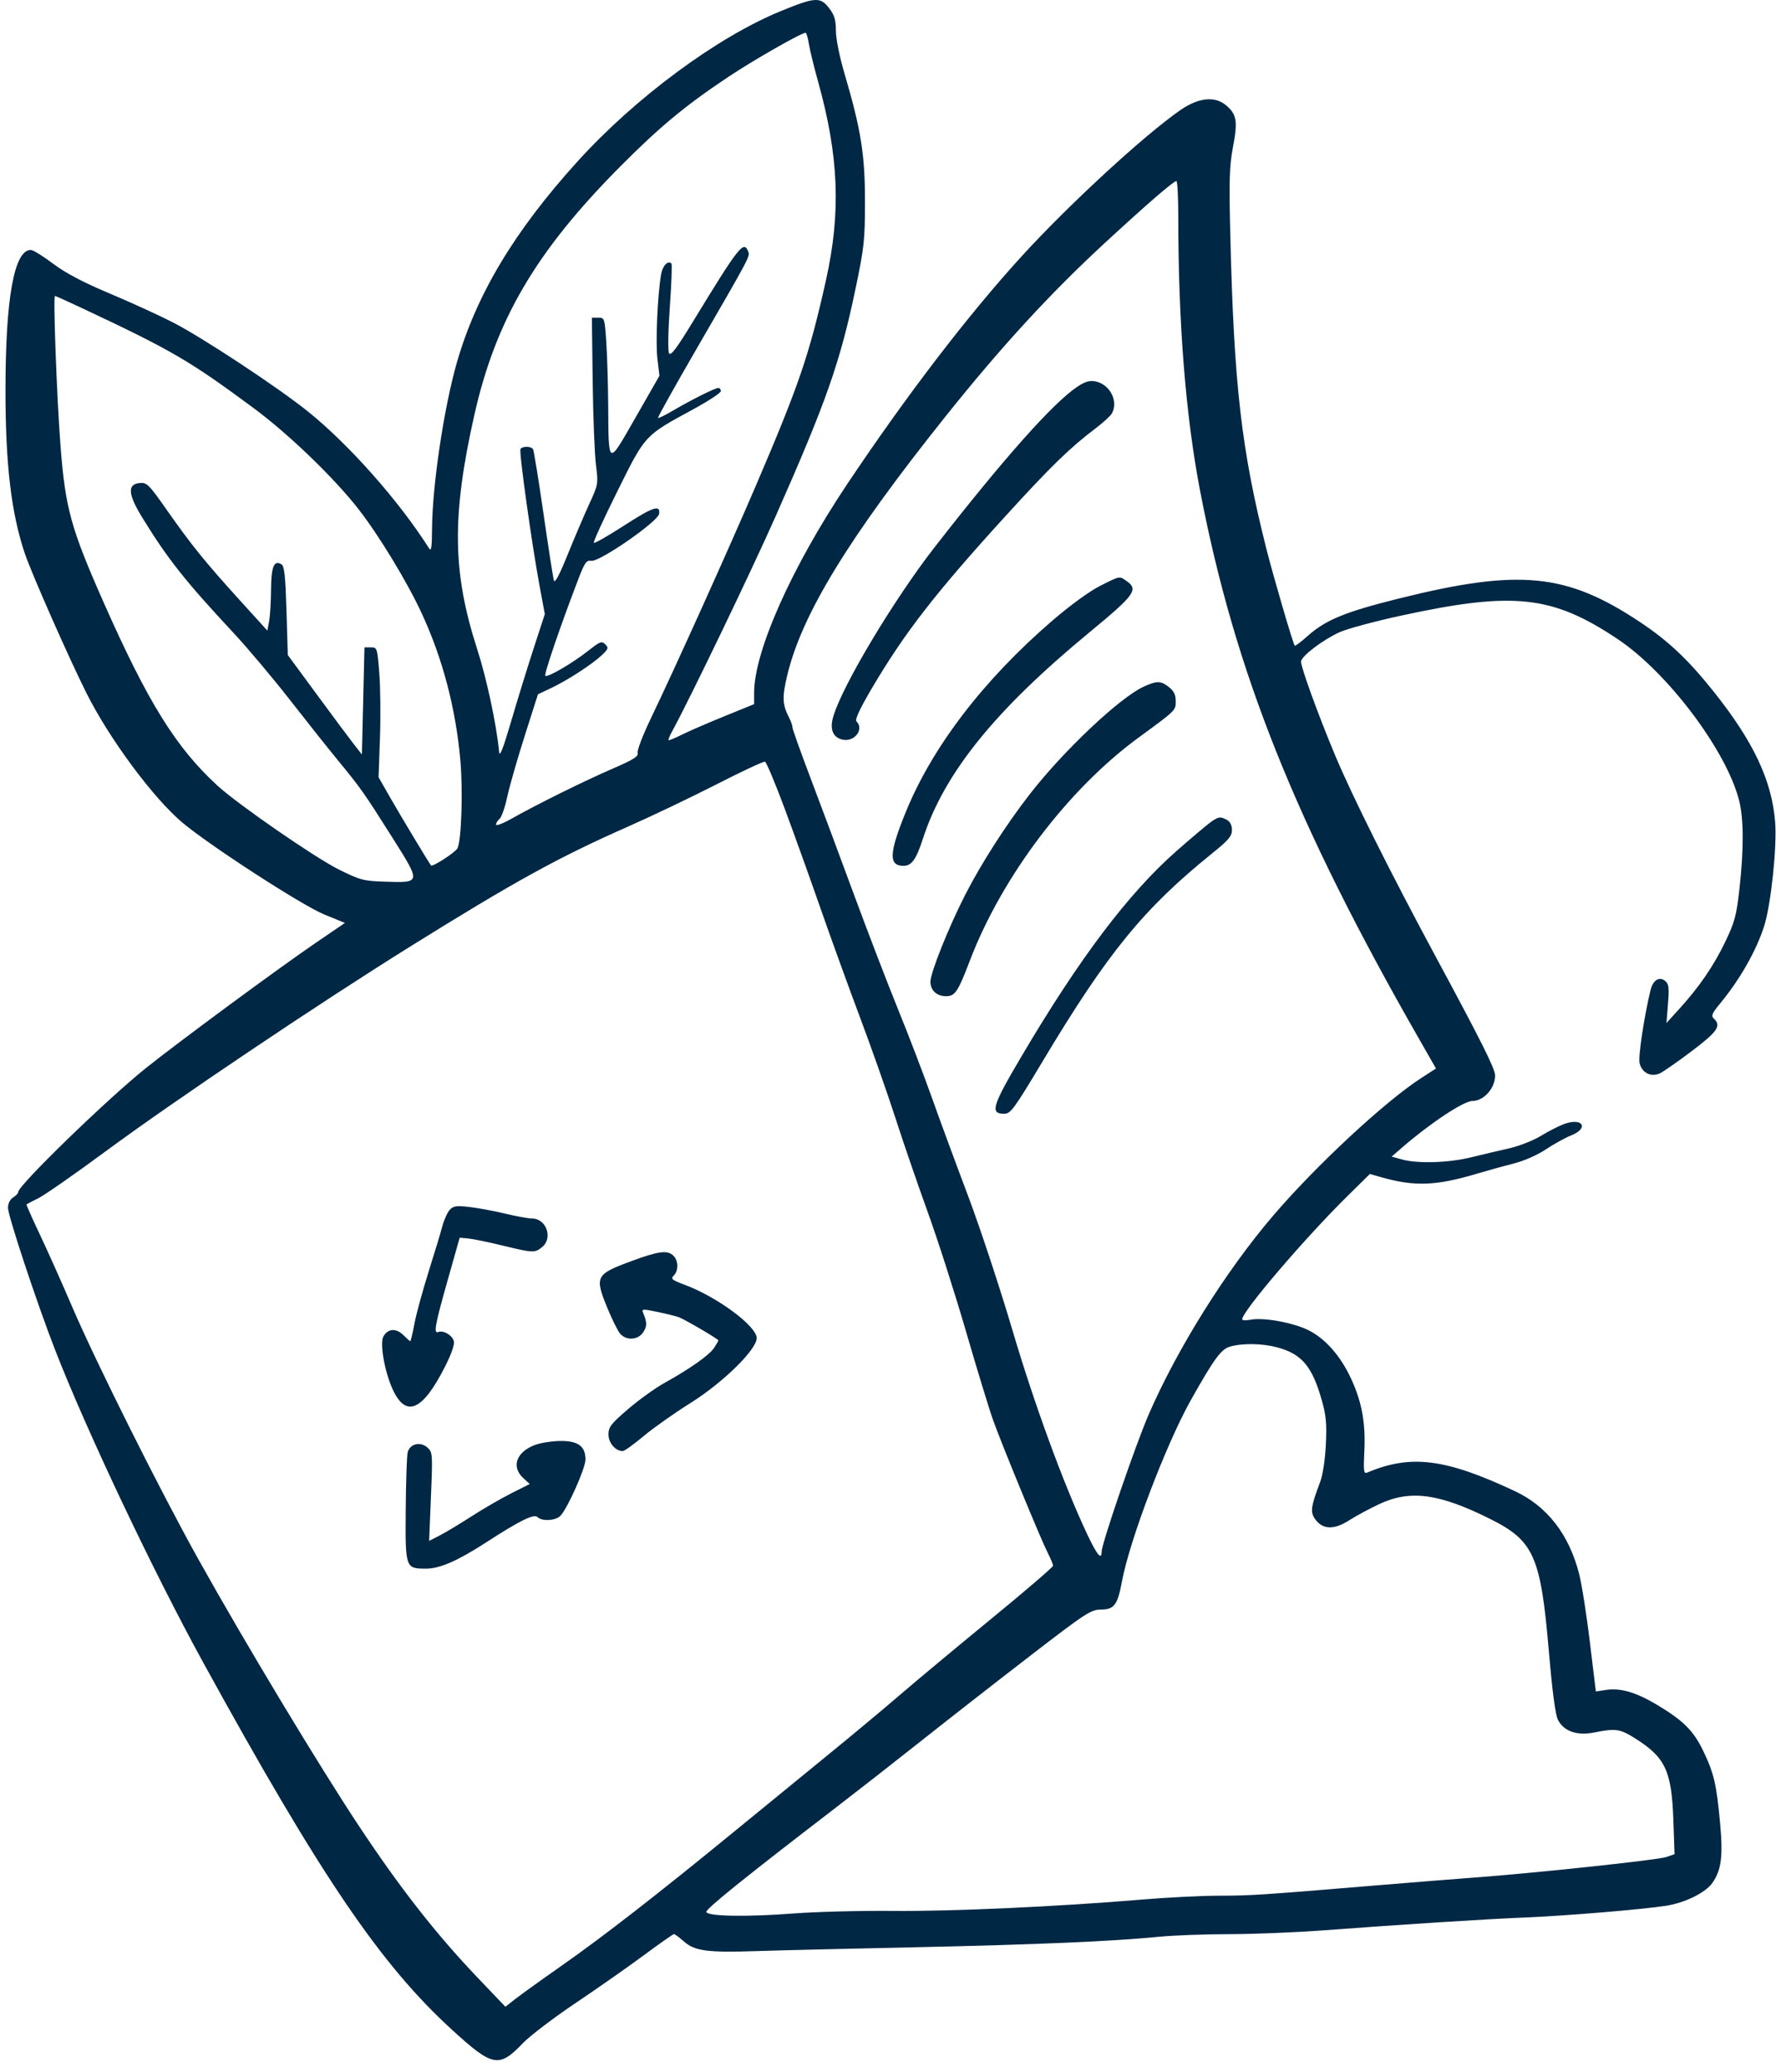 <svg width="141" height="164" viewBox="0 0 141 164" fill="none" xmlns="http://www.w3.org/2000/svg">
<path fill-rule="evenodd" clip-rule="evenodd" d="M61.839 0.869C56.769 2.94 50.297 7.726 45.698 12.806C40.727 18.297 37.719 23.311 36.173 28.686C35.15 32.241 34.229 38.396 34.204 41.835C34.193 43.403 34.147 43.687 33.95 43.377C31.588 39.656 27.654 35.211 24.404 32.592C22.029 30.677 16.011 26.706 13.682 25.516C12.57 24.947 10.305 23.913 8.65 23.217C6.555 22.336 5.202 21.622 4.2 20.869C3.408 20.273 2.615 19.785 2.437 19.785C1.121 19.785 0.434 23.602 0.434 30.912C0.434 36.75 0.884 40.568 1.948 43.762C2.475 45.343 5.439 52.061 6.855 54.883C8.672 58.504 12.143 63.184 14.441 65.114C16.64 66.958 23.909 71.666 25.671 72.386L27.307 73.055L24.962 74.656C22.01 76.672 14.095 82.508 11.558 84.54C8.455 87.025 1.444 93.828 1.444 94.354C1.444 94.454 1.262 94.649 1.039 94.788C0.789 94.944 0.634 95.26 0.634 95.613C0.634 96.244 2.907 103.104 4.334 106.78C6.817 113.179 12.121 124.378 16.092 131.606C25.383 148.519 30.122 155.507 35.825 160.706C39.017 163.616 39.501 163.705 41.396 161.73C41.952 161.151 43.818 159.729 45.543 158.571C47.267 157.413 49.703 155.707 50.956 154.78C52.208 153.853 53.289 153.095 53.357 153.095C53.424 153.095 53.783 153.361 54.153 153.686C55.008 154.437 56.027 154.571 59.906 154.44C61.519 154.386 67.117 154.251 72.346 154.139C81.969 153.933 88.082 153.671 91.766 153.306C92.879 153.195 95.374 153.103 97.31 153.1C99.247 153.097 102.615 152.961 104.795 152.797C110.959 152.334 117.586 151.911 120.694 151.783C124.003 151.646 130.037 151.145 131.913 150.851C133.397 150.618 135.01 149.824 135.556 149.058C136.273 148.051 136.419 146.954 136.181 144.351C135.898 141.246 135.694 140.368 134.843 138.596C134.069 136.986 133.25 136.173 131.131 134.915C129.518 133.956 128.285 133.598 127.173 133.765L126.341 133.889L125.87 129.989C125.612 127.844 125.231 125.423 125.024 124.61C124.226 121.468 122.503 119.241 119.934 118.034C114.436 115.45 111.693 115.105 108.241 116.563C107.965 116.68 107.936 116.466 108.013 114.862C108.121 112.614 107.814 110.955 106.949 109.097C106.11 107.296 104.886 105.921 103.542 105.272C102.324 104.682 100.04 104.271 99.034 104.46C98.652 104.532 98.341 104.52 98.341 104.434C98.341 103.805 103.306 97.997 106.711 94.641L108.449 92.929L109.413 93.201C111.989 93.928 113.699 93.865 116.85 92.927C117.74 92.661 119.091 92.287 119.852 92.095C120.662 91.891 121.709 91.43 122.38 90.982C123.01 90.562 123.913 90.064 124.386 89.875C125.814 89.305 125.315 88.446 123.854 88.963C123.451 89.106 122.621 89.528 122.009 89.901C121.397 90.275 120.259 90.724 119.48 90.899C118.701 91.075 117.336 91.396 116.446 91.614C114.657 92.05 112.231 92.123 110.984 91.776L110.175 91.552L110.984 90.85C113.212 88.916 115.88 87.148 116.572 87.148C117.471 87.148 118.367 86.141 118.367 85.131C118.367 84.61 117.27 82.415 113.714 75.82C110.083 69.086 107.048 63.012 105.679 59.738C104.359 56.581 102.99 52.813 103.002 52.371C103.013 51.946 104.726 50.642 106.067 50.037C106.657 49.771 108.824 49.187 110.883 48.739C119.836 46.794 122.885 47.122 128.077 50.593C132.037 53.24 136.693 59.431 137.686 63.371C138.055 64.835 138.061 67.236 137.705 70.403C137.473 72.471 137.331 72.998 136.594 74.535C135.677 76.446 134.529 78.122 132.943 79.866L131.932 80.978L132.053 79.457C132.156 78.171 132.121 77.891 131.829 77.648C131.37 77.267 130.859 77.586 130.671 78.37C130.16 80.492 129.689 83.624 129.803 84.14C129.972 84.91 130.7 85.285 131.402 84.966C131.673 84.842 132.811 84.049 133.931 83.204C135.982 81.654 136.294 81.198 135.687 80.632C135.452 80.413 135.526 80.227 136.158 79.461C137.756 77.523 139.045 75.259 139.671 73.291C140.201 71.625 140.688 67.038 140.54 65.108C140.285 61.791 138.821 58.684 135.633 54.699C133.628 52.192 132.073 50.727 129.833 49.237C123.997 45.354 120.273 44.997 110.659 47.399C106.484 48.442 104.954 49.072 103.541 50.328C103.008 50.802 102.54 51.156 102.502 51.115C102.375 50.976 100.802 45.602 100.26 43.453C98.276 35.591 97.691 30.499 97.401 18.572C97.296 14.238 97.33 13.132 97.612 11.649C98.003 9.589 97.914 9.05 97.064 8.334C96.172 7.583 94.872 7.725 93.428 8.729C90.549 10.732 84.598 16.215 80.879 20.291C76.622 24.958 71.754 31.315 67.053 38.349C62.671 44.904 59.703 51.562 59.703 54.838V55.738L57.326 56.705C56.019 57.237 54.508 57.892 53.968 58.162C53.429 58.432 52.96 58.624 52.926 58.588C52.892 58.553 53.015 58.249 53.199 57.914C54.599 55.356 59.478 45.221 61.403 40.873C65.422 31.79 66.514 28.682 67.736 22.832C68.417 19.574 68.479 19.003 68.48 15.942C68.481 12.245 68.164 10.261 66.865 5.848C66.46 4.473 66.177 3.063 66.177 2.429C66.177 1.577 66.065 1.204 65.647 0.656C64.947 -0.262 64.553 -0.24 61.839 0.869ZM64.033 3.451C64.107 3.924 64.434 5.266 64.76 6.434C66.414 12.352 66.59 16.818 65.384 22.213C64.07 28.088 63.269 30.438 59.894 38.322C57.709 43.426 53.396 52.985 51.527 56.866C50.895 58.179 50.424 59.408 50.482 59.597C50.565 59.87 50.164 60.123 48.52 60.836C46.237 61.825 42.492 63.677 40.536 64.784C39.841 65.177 39.272 65.396 39.272 65.271C39.272 65.145 39.398 64.941 39.552 64.817C39.706 64.694 39.979 63.91 40.158 63.076C40.337 62.241 40.958 60.073 41.537 58.258L42.589 54.958L43.629 54.466C44.926 53.852 46.873 52.59 47.644 51.862C48.168 51.368 48.196 51.279 47.918 51.002C47.641 50.724 47.503 50.776 46.578 51.507C45.319 52.502 43.338 53.656 43.172 53.49C43.058 53.376 44.327 49.653 45.739 45.961C46.287 44.525 46.421 44.33 46.814 44.391C47.466 44.492 52.095 41.285 52.182 40.672C52.289 39.917 51.703 40.118 49.336 41.647C48.119 42.434 47.073 43.028 47.013 42.968C46.952 42.907 47.788 41.075 48.871 38.897C51.111 34.386 51.001 34.506 54.884 32.397C56.081 31.747 57.063 31.101 57.067 30.962C57.07 30.823 56.98 30.709 56.865 30.709C56.61 30.709 54.67 31.681 53.233 32.528C52.648 32.873 52.136 33.122 52.095 33.081C52.054 33.04 53.414 30.601 55.118 27.66C59.383 20.299 59.383 20.298 59.238 19.918C58.884 18.997 58.518 19.462 54.837 25.498C53.554 27.601 53.099 28.201 52.967 27.964C52.867 27.786 52.894 26.22 53.029 24.31C53.16 22.472 53.217 20.919 53.156 20.858C52.878 20.58 52.45 21.041 52.333 21.744C52.051 23.446 51.893 27.12 52.046 28.393L52.208 29.742L50.315 33.05C48.1 36.921 48.187 36.96 48.15 32.049C48.138 30.366 48.069 28.125 47.998 27.068C47.872 25.187 47.858 25.146 47.364 25.146H46.858L46.922 30.203C46.958 32.985 47.074 35.95 47.18 36.793C47.371 38.307 47.365 38.343 46.636 39.928C46.231 40.81 45.464 42.609 44.931 43.925C44.285 45.522 43.925 46.196 43.85 45.948C43.788 45.744 43.418 43.365 43.028 40.662C42.637 37.958 42.264 35.659 42.199 35.554C42.048 35.31 41.355 35.303 41.206 35.544C41.079 35.75 42.091 43.001 42.719 46.387L43.132 48.612L42.242 51.343C41.752 52.845 40.952 55.439 40.464 57.108C39.844 59.224 39.558 59.959 39.517 59.536C39.307 57.342 38.538 53.742 37.776 51.378C35.812 45.293 35.757 40.845 37.55 32.862C39.241 25.329 42.423 19.904 49.083 13.201C52.218 10.046 54.226 8.379 57.633 6.104C59.629 4.771 63.418 2.606 63.774 2.595C63.843 2.593 63.96 2.978 64.033 3.451ZM93.283 17.133C93.283 25.61 93.867 32.922 95.02 38.902C97.774 53.179 102.557 65.138 112.366 82.272L113.686 84.578L112.524 85.329C109.636 87.195 104.18 92.266 100.781 96.242C97.05 100.608 93.231 106.705 90.956 111.929C89.918 114.313 87.215 122.189 87.215 122.829C87.215 123.539 86.84 123.076 86.045 121.386C84.177 117.411 81.876 111.122 80.133 105.225C79.142 101.872 77.561 97.093 76.62 94.605C75.68 92.117 74.393 88.625 73.76 86.845C73.128 85.065 71.925 81.924 71.087 79.866C70.25 77.807 68.676 73.711 67.59 70.763C66.504 67.814 64.968 63.696 64.177 61.611C63.385 59.526 62.737 57.705 62.736 57.565C62.736 57.425 62.613 57.077 62.464 56.791C61.94 55.786 61.913 55.186 62.319 53.479C63.468 48.64 67.174 42.578 74.876 32.938C79.286 27.42 83.159 23.206 87.489 19.213C90.853 16.113 92.897 14.344 93.132 14.332C93.215 14.327 93.283 15.588 93.283 17.133ZM6.432 24.362C13.598 27.728 14.966 28.523 20.054 32.284C22.846 34.348 26.453 37.822 28.395 40.318C30.014 42.398 32.25 46.086 33.393 48.561C35.048 52.142 36.082 56.078 36.446 60.181C36.66 62.6 36.531 66.541 36.216 67.15C36.05 67.472 34.243 68.642 34.124 68.505C33.978 68.335 31.75 64.636 30.906 63.16L29.971 61.526L30.081 58.407C30.141 56.691 30.118 54.377 30.028 53.265C29.869 51.285 29.855 51.242 29.36 51.242H28.854L28.753 55.482L28.652 59.723L28.024 58.921C27.678 58.48 26.358 56.709 25.091 54.984L22.785 51.849L22.681 48.349C22.598 45.595 22.514 44.812 22.283 44.669C21.696 44.306 21.471 44.851 21.459 46.664C21.452 47.624 21.384 48.749 21.307 49.164L21.167 49.918L18.942 47.465C16.213 44.456 15.172 43.168 13.2 40.359C11.775 38.329 11.623 38.18 11.056 38.235C10.065 38.333 10.127 39.123 11.274 40.986C13.298 44.275 14.644 45.974 18.505 50.117C19.6 51.292 21.597 53.664 22.942 55.389C24.287 57.113 25.986 59.252 26.719 60.142C28.554 62.374 28.824 62.756 31.031 66.249C33.345 69.913 33.349 69.882 30.494 69.79C28.778 69.735 28.527 69.669 26.831 68.83C24.965 67.907 18.852 63.685 17.222 62.193C13.94 59.189 11.701 55.585 8.201 47.676C5.607 41.815 5.168 40.219 4.788 35.261C4.494 31.426 4.2 23.427 4.352 23.427C4.402 23.427 5.338 23.848 6.432 24.362ZM85.293 30.611C83.377 31.887 79.477 36.272 73.986 43.324C70.756 47.473 66.679 54.285 65.968 56.724C65.679 57.714 65.926 58.352 66.669 58.539C67.631 58.78 68.445 57.738 67.8 57.093C67.671 56.965 68.09 56.068 68.995 54.53C71.609 50.09 74.039 46.959 79.647 40.804C83.14 36.969 84.724 35.427 86.7 33.935C87.328 33.461 87.928 32.911 88.034 32.714C88.558 31.735 87.862 30.409 86.709 30.188C86.257 30.102 85.895 30.21 85.293 30.611ZM87.09 46.378C86.272 46.789 84.731 47.909 83.355 49.092C77.876 53.803 73.805 59.118 71.692 64.32C70.381 67.545 70.344 68.537 71.531 68.537C72.169 68.537 72.531 68.033 73.057 66.413C74.746 61.203 78.75 56.238 86.254 50.05C89.848 47.086 90.152 46.666 89.192 45.994C88.609 45.585 88.703 45.568 87.09 46.378ZM90.552 54.35C88.66 55.211 84.199 59.421 81.52 62.873C79.638 65.3 77.711 68.301 76.423 70.814C75.117 73.36 73.661 76.997 73.661 77.712C73.661 78.386 74.163 78.854 74.885 78.854C75.613 78.854 75.83 78.532 76.79 76.022C79.337 69.365 84.561 62.466 90.148 58.378C93.125 56.2 93.081 56.243 93.081 55.496C93.081 54.997 92.936 54.697 92.548 54.392C91.899 53.881 91.596 53.875 90.552 54.35ZM62.118 63.995C62.861 65.993 64.135 69.539 64.949 71.875C65.764 74.212 67.185 78.134 68.107 80.591C69.029 83.049 70.279 86.599 70.884 88.481C71.49 90.362 72.639 93.708 73.438 95.915C74.237 98.122 75.61 102.402 76.488 105.426C77.367 108.449 78.331 111.604 78.631 112.437C79.358 114.455 82.404 121.85 82.943 122.908C83.179 123.369 83.371 123.832 83.371 123.937C83.371 124.042 81.167 125.934 78.473 128.142C75.778 130.351 72.57 133.023 71.342 134.081C70.114 135.139 67.608 137.231 65.772 138.729C63.936 140.227 60.477 143.054 58.085 145.013C52.005 149.99 47.735 153.307 44.43 155.621C42.873 156.711 41.241 157.883 40.805 158.226L40.012 158.848L37.798 156.528C34.538 153.11 31.702 149.49 28.456 144.599C25.291 139.828 19.431 130.1 15.724 123.459C12.698 118.038 7.615 107.874 5.71 103.433C4.899 101.541 3.742 98.956 3.14 97.687C2.538 96.418 2.069 95.36 2.098 95.335C2.128 95.31 2.561 95.083 3.062 94.832C3.563 94.579 5.975 92.897 8.423 91.091C13.837 87.098 25.186 79.469 32.419 74.96C40.716 69.788 44.201 67.868 49.69 65.444C51.581 64.609 54.755 63.093 56.743 62.076C58.731 61.058 60.45 60.257 60.563 60.294C60.675 60.332 61.375 61.997 62.118 63.995ZM95.908 65.034C95.633 65.221 94.391 66.266 93.149 67.357C89.352 70.691 85.427 75.89 80.853 83.646C78.54 87.566 78.363 88.16 79.504 88.16C80.011 88.16 80.276 87.797 82.547 84.005C87.687 75.422 90.536 71.927 95.964 67.55C97.268 66.499 97.531 66.188 97.531 65.7C97.531 65.326 97.389 65.036 97.14 64.903C96.617 64.623 96.493 64.636 95.908 65.034ZM35.598 95.776C35.414 95.982 35.155 96.56 35.022 97.06C34.889 97.561 34.393 99.2 33.92 100.702C33.448 102.204 32.946 104.047 32.806 104.798C32.665 105.549 32.52 106.163 32.481 106.163C32.444 106.163 32.191 105.942 31.92 105.671C31.357 105.108 30.689 105.164 30.347 105.803C30.057 106.345 30.45 108.572 31.08 109.957C32.132 112.271 33.464 111.69 35.249 108.141C35.757 107.131 36.008 106.396 35.93 106.149C35.779 105.673 35.1 105.282 34.696 105.437C34.301 105.588 34.433 104.89 35.534 101.005L36.393 97.971L37.074 98.034C37.449 98.069 38.665 98.32 39.778 98.59C42.2 99.18 42.337 99.186 42.916 98.717C43.797 98.004 43.255 96.455 42.123 96.452C41.834 96.451 40.87 96.276 39.98 96.063C39.09 95.85 37.815 95.614 37.147 95.538C36.112 95.421 35.883 95.457 35.598 95.776ZM49.893 99.859C47.177 100.868 47.077 101.063 48.054 103.46C48.446 104.421 48.92 105.377 49.108 105.584C49.607 106.136 50.519 106.071 50.922 105.455C51.236 104.977 51.234 104.686 50.913 103.91C50.788 103.606 50.886 103.601 52.054 103.846C52.756 103.993 53.513 104.181 53.736 104.263C54.227 104.444 56.871 105.994 56.871 106.101C56.871 106.143 56.72 106.409 56.535 106.691C56.161 107.261 54.63 108.344 52.616 109.462C51.888 109.865 50.591 110.797 49.733 111.532C48.361 112.708 48.173 112.951 48.173 113.551C48.173 114.219 48.728 114.862 49.306 114.862C49.434 114.862 50.174 114.331 50.949 113.681C51.724 113.032 53.397 111.85 54.666 111.056C57.239 109.444 59.906 106.83 59.906 105.918C59.906 104.974 56.799 102.67 54.234 101.71C53.188 101.319 53.079 101.229 53.339 100.969C53.727 100.58 53.716 99.8 53.317 99.401C52.846 98.93 52.137 99.025 49.893 99.859ZM101.087 106.644C103.06 107.169 103.882 108.14 104.648 110.849C104.988 112.049 105.047 112.7 104.966 114.351C104.908 115.534 104.724 116.758 104.522 117.289C103.761 119.301 103.712 119.701 104.148 120.288C104.738 121.082 105.623 121.103 106.798 120.35C107.32 120.015 108.384 119.44 109.163 119.072C111.634 117.905 113.911 118.205 117.979 120.236C121.436 121.962 121.977 123.18 122.62 130.691C122.898 133.935 123.138 135.743 123.345 136.143C123.814 137.051 124.858 137.409 126.23 137.134C127.881 136.802 128.249 136.851 129.374 137.554C131.848 139.097 132.344 140.146 132.481 144.116L132.573 146.768L131.925 146.994C131.248 147.23 121.603 148.259 116.547 148.634C114.934 148.754 111.429 149.034 108.759 149.257C99.818 150.002 99.06 150.051 96.52 150.056C95.129 150.058 92.398 150.194 90.451 150.359C83.816 150.918 75.341 151.305 70.704 151.261C68.158 151.236 64.619 151.327 62.839 151.462C59.124 151.745 56.032 151.693 55.917 151.346C55.845 151.128 59.002 148.584 66.177 143.079C67.901 141.755 71.016 139.321 73.1 137.668C75.183 136.016 79.006 133.032 81.596 131.038C85.978 127.664 86.364 127.412 87.159 127.408C88.21 127.403 88.479 127.043 88.824 125.179C89.427 121.919 92.334 114.276 94.288 110.808C96.142 107.52 96.673 106.796 97.383 106.591C98.351 106.312 99.923 106.334 101.087 106.644ZM42.407 114.357C40.898 114.893 40.446 116.088 41.413 116.984L41.937 117.469L40.477 118.204C39.674 118.609 38.254 119.432 37.321 120.034C36.388 120.636 35.253 121.317 34.799 121.549L33.974 121.97L34.118 118.466C34.257 115.082 34.248 114.95 33.842 114.585C33.283 114.082 32.446 114.282 32.276 114.96C32.207 115.233 32.138 117.286 32.121 119.523C32.086 124.149 32.093 124.167 33.742 124.167C34.816 124.167 36.234 123.548 38.463 122.105C41.169 120.354 42.275 119.807 42.554 120.087C42.911 120.443 44.021 120.372 44.383 119.97C44.972 119.315 46.352 116.205 46.352 115.53C46.352 114.482 45.773 114.051 44.38 114.062C43.74 114.067 42.852 114.2 42.407 114.357Z" fill="#002744"/>
</svg>
